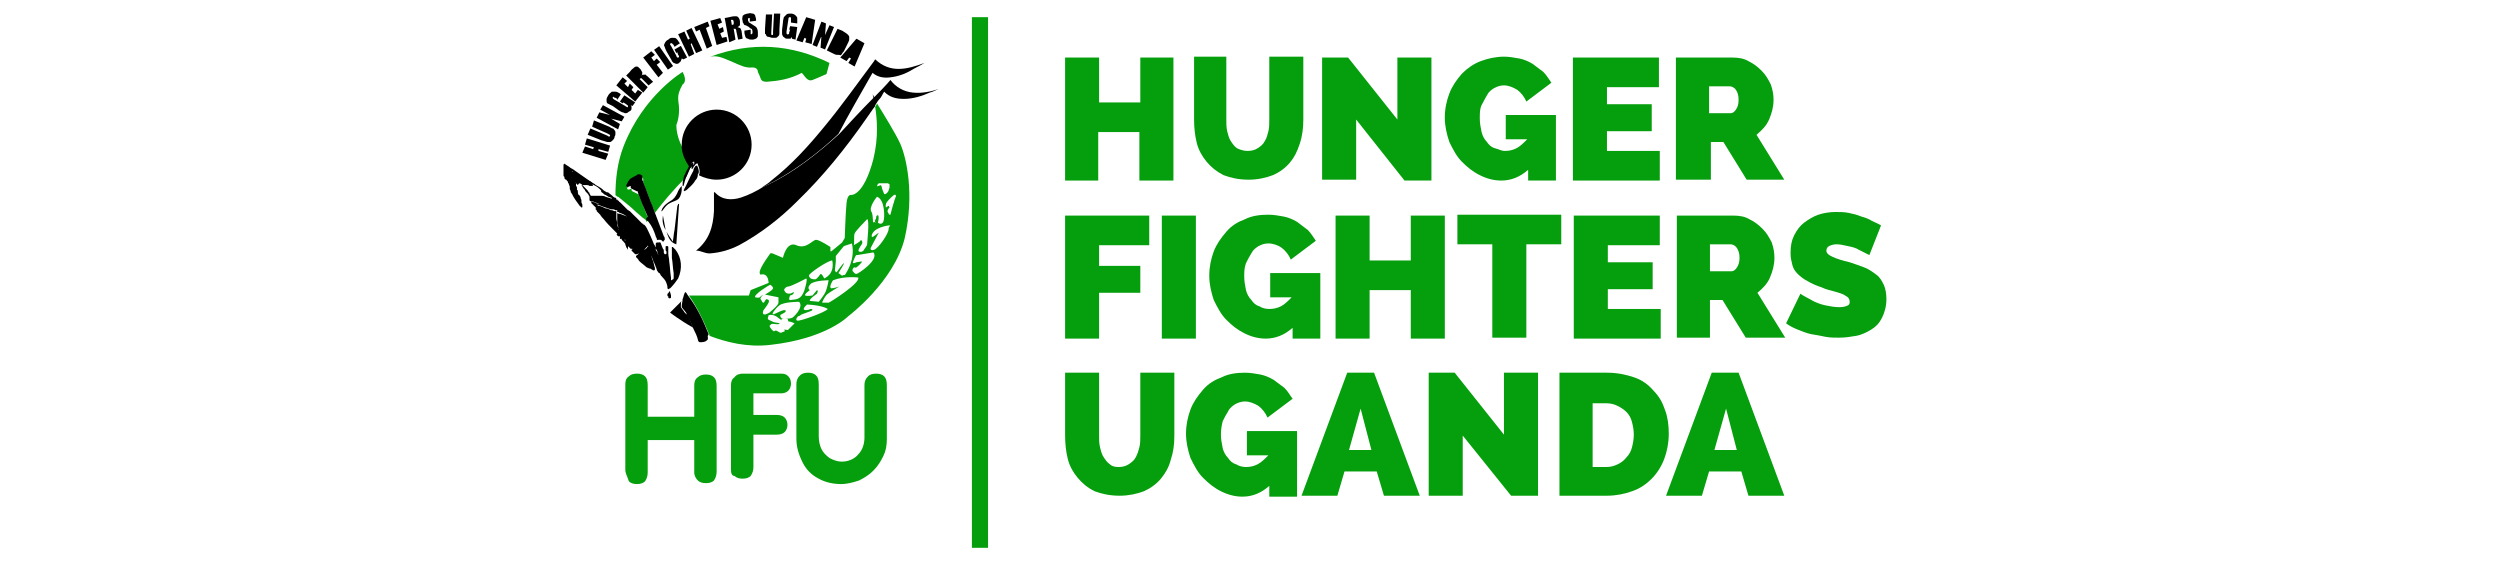<svg xmlns="http://www.w3.org/2000/svg" xmlns:xlink="http://www.w3.org/1999/xlink" width="210" zoomAndPan="magnify" viewBox="0 0 157.5 36" height="48" preserveAspectRatio="xMidYMid meet" version="1.2"><g id="62be4758bd"><path style=" stroke:none;fill-rule:nonzero;fill:#059e0c;fill-opacity:1;" d="M 55.137 6.738 C 55.25 7.473 55.363 8.605 55.023 10.02 C 54.402 12.395 53.613 12.281 53.613 12.281 C 53.613 12.281 53.387 12.223 53.332 12.789 C 53.273 13.355 53.219 14.996 53.219 14.996 L 53.051 15.277 L 52.43 15.789 C 52.43 15.789 52.316 15.902 52.316 15.789 L 52.316 15.562 C 52.316 15.562 51.641 15.109 51.414 15.109 C 51.188 15.109 50.793 15.73 50.172 15.449 C 49.551 15.168 49.324 16.242 49.324 16.242 L 48.648 15.957 L 48.535 15.957 C 48.535 15.957 47.859 16.863 47.859 17.145 C 47.859 17.43 47.973 17.203 48.195 17.316 C 48.422 17.43 48.422 17.824 48.422 17.824 L 47.293 18.277 L 47.18 18.617 L 43.402 18.617 C 43.91 19.352 44.305 20.145 44.641 20.992 C 44.641 21.051 44.699 21.051 44.699 21.105 C 44.699 21.105 44.699 21.105 44.699 21.16 C 45.77 21.559 47.066 21.898 48.535 21.727 C 52.09 21.332 53.445 19.918 53.445 19.918 C 53.445 19.918 56.32 17.77 57 14.996 C 57.621 12.223 57.113 9.961 56.719 9.059 C 56.434 8.434 55.703 7.246 55.25 6.512 C 55.25 6.566 55.195 6.625 55.137 6.738 C 55.137 6.68 55.137 6.738 55.137 6.738 M 55.25 12.395 C 55.758 12.562 55.758 13.75 55.645 13.977 C 55.531 14.203 55.305 14.035 55.305 14.035 C 55.418 13.641 55.305 13.527 55.305 13.527 C 55.305 13.527 55.305 13.582 55.25 13.582 C 55.195 13.582 55.195 13.75 55.195 13.75 C 55.195 13.809 55.082 13.863 55.137 13.977 C 55.195 14.035 55.137 14.035 55.082 13.977 C 55.023 13.977 55.023 14.035 55.023 14.035 C 54.969 14.035 55.023 13.582 54.91 13.355 C 54.688 13.074 55.25 12.395 55.25 12.395 M 53.84 14.715 C 53.895 14.543 54.629 13.809 54.629 13.809 C 54.797 13.809 54.629 15.277 54.629 15.391 C 54.629 15.504 54.402 15.73 54.402 15.789 C 54.348 15.844 54.234 15.902 54.121 15.844 C 54.008 15.789 54.18 15.562 54.289 15.391 C 54.402 15.223 54.234 15.109 54.234 15.109 C 54.234 15.223 53.781 15.449 53.781 15.449 C 53.84 15.391 53.781 14.828 53.84 14.715 M 52.656 16.469 L 52.656 16.129 L 53.164 15.504 L 53.672 15.336 C 53.895 16.355 53.332 17.145 53.273 17.258 C 53.219 17.371 53.164 17.316 53.164 17.316 L 53.051 17.371 L 52.824 17.203 C 52.824 17.203 53.219 16.582 53.164 16.582 C 53.105 16.582 52.711 17.145 52.711 17.145 L 52.656 17.145 L 52.598 17.031 Z M 52.43 16.41 C 52.43 16.41 52.656 17.203 51.922 17.543 C 51.922 17.543 51.809 17.258 51.695 17.258 C 51.695 17.258 51.469 17.598 51.355 17.598 C 51.242 17.598 51.02 17.598 50.961 17.371 C 50.906 17.258 52.148 16.41 52.43 16.41 M 51.074 17.883 C 51.355 17.656 52.203 17.656 52.203 17.656 C 52.203 17.656 52.148 17.996 52.035 18.332 C 51.922 18.617 51.582 19.012 51.582 19.012 L 51.02 18.957 C 50.961 18.844 51.469 18.504 51.469 18.504 C 51.469 18.504 51.527 18.332 51.527 18.332 C 51.527 18.332 51.469 18.277 51.469 18.277 C 51.469 18.277 51.188 18.617 51.188 18.617 C 51.133 18.617 50.848 18.672 50.734 18.617 C 50.625 18.559 51.02 18.277 51.02 18.277 C 51.02 18.277 50.793 18.164 51.074 17.883 M 49.664 18.051 C 49.832 18.051 50.793 17.543 50.793 17.543 C 50.793 17.543 50.906 17.543 50.68 18.277 C 50.453 18.957 50.059 18.844 49.832 18.898 C 49.609 18.957 49.777 18.617 49.777 18.617 C 50.059 18.559 50.004 18.391 50.004 18.391 C 49.719 18.617 49.438 18.445 49.438 18.332 C 49.324 18.277 49.496 18.051 49.664 18.051 M 48.141 19.805 C 48.082 19.805 48.027 19.746 48.082 19.578 C 48.141 19.465 48.309 19.297 48.422 19.07 C 48.48 18.898 48.422 18.898 48.309 18.844 C 48.195 18.844 48.195 19.07 48.082 19.07 C 48.027 19.07 47.973 18.898 47.914 18.844 C 47.859 18.785 48.082 18.559 48.082 18.559 C 48.082 18.559 47.914 18.672 47.859 18.73 C 47.801 18.785 47.574 18.73 47.574 18.73 C 47.465 18.559 48.48 17.938 48.535 17.938 C 48.59 17.996 48.703 18.051 48.703 18.164 C 48.703 18.277 48.195 18.559 48.195 18.559 L 49.043 18.73 C 49.043 18.73 49.043 18.898 49.043 19.07 C 49.043 19.238 48.535 19.633 48.48 19.691 C 48.48 19.691 48.195 19.859 48.141 19.805 M 49.664 20.766 C 49.609 20.824 49.551 20.766 49.438 20.766 C 49.324 20.766 49.438 20.766 49.438 20.824 C 49.438 20.938 49.324 20.879 49.27 20.938 C 49.211 20.992 49.102 20.938 49.102 20.938 C 49.102 20.938 48.93 20.824 48.875 20.824 C 48.816 20.824 48.762 20.879 48.762 20.879 C 48.762 20.879 48.648 20.824 48.535 20.652 C 48.422 20.484 48.535 20.484 48.59 20.426 C 48.648 20.371 48.816 20.426 48.988 20.426 C 49.156 20.426 49.102 20.371 49.102 20.371 C 49.156 20.371 48.875 20.312 48.816 20.312 C 48.762 20.312 48.535 20.199 48.422 20.145 C 48.309 20.031 48.422 19.973 48.422 19.859 C 48.422 19.859 48.703 19.746 49.043 20.031 C 49.383 20.312 49.211 20.086 49.211 20.086 L 49.496 20.086 C 49.777 20.086 49.551 20.258 49.719 20.258 C 49.832 20.258 50.059 20.371 50.059 20.371 C 50.059 20.371 49.719 20.711 49.664 20.766 M 49.891 20.031 C 49.891 20.031 49.719 20.086 49.438 20.086 C 49.156 20.086 49.156 19.918 49.156 19.859 C 49.156 19.805 49.551 19.691 49.496 19.578 C 49.438 19.41 48.816 19.805 48.703 19.805 C 48.59 19.805 48.816 19.465 49.102 19.238 C 49.383 19.012 50.34 19.012 50.34 19.012 C 50.68 19.352 49.945 20.031 49.891 20.031 M 50.227 20.199 C 50.059 20.145 50.285 19.918 50.285 19.918 L 50.34 19.918 L 50.512 19.805 L 51.133 19.578 L 51.188 19.465 L 51.074 19.465 C 51.074 19.465 50.848 19.578 50.68 19.523 C 50.512 19.465 50.848 19.184 50.848 19.184 C 51.863 19.238 52.148 19.465 52.148 19.465 C 52.09 19.633 50.398 20.258 50.227 20.199 M 52.203 19.07 C 52.148 19.07 51.922 19.07 51.809 19.07 C 51.75 19.07 51.977 18.672 52.09 18.559 C 52.203 18.445 52.879 18.051 52.879 18.051 C 52.879 18.051 52.543 18.164 52.371 18.164 C 52.203 18.109 52.43 17.711 52.484 17.656 C 53.219 17.371 54.066 17.484 54.066 17.484 C 54.234 17.824 52.258 19.07 52.203 19.07 M 53.953 17.258 C 53.84 17.258 53.781 17.145 53.727 17.09 C 53.672 17.031 53.727 16.918 53.781 16.863 C 53.84 16.805 53.84 16.863 53.895 16.863 C 54.008 16.863 54.289 16.523 54.289 16.523 L 54.289 16.469 L 53.953 16.523 C 53.953 16.523 53.84 16.582 53.781 16.582 C 53.727 16.582 53.727 16.523 53.727 16.523 C 53.727 16.523 53.895 16.07 53.953 16.07 C 54.008 16.07 54.008 16.07 54.008 16.07 L 55.023 15.902 C 55.418 16.355 54.066 17.258 53.953 17.258 M 55.984 14.43 C 55.984 14.715 55.363 15.617 55.082 15.73 C 54.797 15.844 54.855 15.617 54.855 15.617 L 55.363 14.656 L 54.969 14.941 L 54.91 14.883 C 54.969 14.316 55.984 14.203 55.984 14.203 C 56.211 14.203 55.984 14.203 55.984 14.43 M 56.32 12.281 C 56.492 12.223 56.434 12.395 56.434 12.395 C 56.434 12.395 56.32 12.676 56.32 12.734 C 56.266 12.848 56.098 13.527 56.098 13.527 C 56.098 13.527 55.984 13.527 55.984 13.469 C 55.984 13.414 55.984 13.469 55.926 13.355 C 55.871 13.242 56.039 13.074 56.039 13.074 L 55.984 12.961 L 55.812 13.074 C 55.812 13.074 55.758 12.902 55.871 12.734 C 56.039 12.508 56.32 12.281 56.32 12.281 M 55.305 11.602 L 55.363 11.547 L 55.926 11.547 L 56.039 11.602 L 56.039 11.828 C 56.039 11.828 55.984 11.941 55.984 12 C 55.984 12.055 55.812 12.281 55.703 12.223 L 55.59 11.941 L 55.531 11.715 L 55.477 11.66 L 55.363 11.715 L 55.305 11.715 C 55.305 11.715 55.25 11.773 55.25 11.715 C 55.25 11.715 55.305 11.602 55.305 11.602 "/><path style=" stroke:none;fill-rule:nonzero;fill:#059e0c;fill-opacity:1;" d="M 38.828 12.336 C 38.887 12.395 38.887 12.395 38.941 12.395 C 39.336 12.734 39.734 13.016 40.07 13.355 C 40.184 13.469 40.352 13.582 40.465 13.695 L 40.691 13.863 L 40.691 13.922 C 40.691 13.922 40.691 13.922 40.75 13.977 C 40.805 13.922 40.805 13.863 40.859 13.809 C 40.637 13.301 40.465 12.789 40.242 12.281 C 40.242 12.281 40.242 12.223 40.242 12.223 L 40.184 12.223 C 40.07 12.168 39.957 12.113 39.844 12.055 L 39.789 12 L 39.789 11.941 C 39.789 11.941 39.789 11.887 39.789 11.887 C 39.734 11.887 39.676 11.941 39.621 11.941 C 39.621 11.941 39.562 11.941 39.562 11.941 C 39.562 11.941 39.562 11.941 39.508 11.887 C 39.508 11.828 39.562 11.773 39.562 11.715 C 39.562 11.66 39.621 11.602 39.676 11.547 C 39.789 11.488 39.902 11.434 39.957 11.32 C 40.07 11.262 40.129 11.207 40.242 11.148 L 40.297 11.148 C 40.297 11.148 40.352 11.148 40.352 11.148 C 40.41 11.148 40.41 11.148 40.465 11.207 C 40.465 11.207 40.523 11.262 40.523 11.262 C 40.523 11.32 40.523 11.32 40.523 11.375 C 40.523 11.434 40.523 11.488 40.523 11.488 C 40.523 11.488 40.523 11.488 40.523 11.547 C 40.523 11.547 40.523 11.602 40.578 11.602 C 40.578 11.602 40.578 11.66 40.578 11.66 C 40.805 12.168 40.973 12.734 41.199 13.242 C 41.199 13.301 41.258 13.355 41.258 13.414 C 41.766 12.734 42.387 12 43.23 11.148 C 43.344 10.922 43.402 10.754 43.512 10.527 C 43.289 10.188 43.117 9.793 43.062 9.395 C 42.949 9.227 42.609 8.605 42.609 7.867 C 42.609 7.867 42.781 7.531 42.781 6.906 C 42.781 6.285 42.555 6.117 43.004 5.324 C 43.004 5.324 43.344 5.152 43.004 4.531 C 43.004 4.531 40.523 6.004 39.281 9.227 C 38.887 10.246 38.773 11.32 38.773 12.336 C 38.773 12.281 38.773 12.281 38.828 12.336 Z M 38.828 12.336 "/><path style=" stroke:none;fill-rule:nonzero;fill:#059e0c;fill-opacity:1;" d="M 46.164 3.91 C 46.559 4.078 46.957 4.305 47.406 4.25 C 47.633 4.25 47.746 4.363 47.746 4.531 C 47.801 4.645 47.859 4.758 47.914 4.926 C 47.973 5.098 48.082 5.152 48.309 5.152 C 49.043 5.098 49.777 4.984 50.512 4.59 C 50.625 4.703 50.68 4.812 50.793 4.926 C 50.906 5.039 51.02 5.098 51.188 5.039 C 51.469 4.926 51.75 4.812 51.977 4.703 C 52.035 4.703 52.09 4.645 52.09 4.59 C 52.148 4.363 52.203 4.191 52.258 3.965 C 49.832 2.777 47.352 2.609 44.754 3.57 C 45.262 3.457 45.715 3.738 46.164 3.91 "/><path style=" stroke:none;fill-rule:nonzero;fill:#000000;fill-opacity:1;" d="M 41.48 15.109 C 41.48 15.109 41.539 15.109 41.48 15.109 C 41.539 15.109 41.539 15.109 41.594 15.109 C 41.652 15.109 41.652 15.109 41.707 15.168 C 41.707 15.168 41.707 15.168 41.766 15.223 C 41.766 15.223 41.82 15.223 41.82 15.168 L 41.879 15.109 L 41.879 15.055 C 41.879 14.996 41.879 14.941 41.82 14.883 C 41.594 14.316 41.426 13.809 41.199 13.242 C 41.199 13.188 41.145 13.129 41.145 13.074 C 40.918 12.562 40.75 12 40.523 11.488 C 40.523 11.488 40.523 11.434 40.523 11.434 C 40.523 11.434 40.523 11.375 40.465 11.375 C 40.465 11.375 40.465 11.375 40.465 11.32 C 40.465 11.262 40.465 11.262 40.465 11.207 C 40.465 11.148 40.465 11.148 40.465 11.094 C 40.465 11.094 40.465 11.035 40.41 11.035 C 40.41 11.035 40.352 10.98 40.297 10.98 C 40.242 10.98 40.242 10.98 40.242 10.98 L 40.184 10.98 C 40.129 11.035 40.016 11.094 39.902 11.148 C 39.789 11.207 39.676 11.262 39.621 11.375 C 39.562 11.434 39.562 11.488 39.508 11.547 C 39.508 11.602 39.449 11.66 39.449 11.715 C 39.449 11.715 39.449 11.715 39.508 11.773 C 39.508 11.773 39.508 11.773 39.562 11.773 C 39.621 11.773 39.676 11.715 39.734 11.715 C 39.734 11.715 39.734 11.773 39.734 11.773 L 39.734 11.828 L 39.789 11.887 C 39.902 11.941 40.016 12 40.129 12.055 L 40.184 12.055 C 40.184 12.113 40.184 12.113 40.184 12.113 C 40.352 12.621 40.578 13.129 40.805 13.641 C 40.75 13.695 40.75 13.75 40.691 13.809 C 40.691 13.809 40.75 13.863 40.75 13.863 C 40.75 13.863 40.75 13.922 40.805 13.922 C 40.805 13.922 40.805 13.922 40.859 13.977 C 41.086 14.262 41.199 14.543 41.312 14.883 C 41.312 14.941 41.312 14.941 41.371 14.996 C 41.371 15.168 41.426 15.109 41.48 15.109 "/><path style=" stroke:none;fill-rule:nonzero;fill:#000000;fill-opacity:1;" d="M 43.062 19.578 C 43.004 19.523 42.949 19.41 42.895 19.352 C 42.895 19.352 42.895 19.352 42.895 19.297 C 42.895 19.297 42.895 19.297 42.895 19.238 C 42.895 19.125 42.895 19.012 42.949 18.957 L 42.215 19.691 C 42.215 19.691 42.781 20.145 43.684 20.652 C 43.57 20.371 43.457 20.145 43.344 19.859 C 43.176 19.746 43.117 19.691 43.062 19.578 "/><path style=" stroke:none;fill-rule:nonzero;fill:#000000;fill-opacity:1;" d="M 45.148 11.32 C 46.336 11.32 47.352 10.359 47.352 9.113 C 47.352 7.926 46.391 6.906 45.148 6.906 C 43.965 6.906 42.949 7.867 42.949 9.113 C 42.949 9.172 42.949 9.281 42.949 9.34 C 43.004 9.793 43.176 10.133 43.402 10.473 C 43.402 10.414 43.457 10.414 43.457 10.359 C 43.457 10.359 43.512 10.301 43.512 10.301 L 43.684 10.188 L 43.738 10.188 L 43.738 10.246 C 43.738 10.246 43.738 10.301 43.738 10.301 C 43.738 10.301 43.738 10.359 43.684 10.359 C 43.684 10.359 43.625 10.359 43.625 10.414 L 43.684 10.301 C 43.684 10.301 43.684 10.301 43.684 10.246 C 43.684 10.246 43.684 10.246 43.625 10.246 C 43.57 10.246 43.57 10.301 43.512 10.301 C 43.512 10.301 43.457 10.359 43.457 10.359 C 43.457 10.414 43.402 10.414 43.402 10.473 C 43.344 10.641 43.23 10.754 43.176 10.922 C 43.117 11.035 43.062 11.148 43.062 11.262 C 43.004 11.375 43.004 11.547 43.004 11.715 C 43.004 11.715 43.062 11.715 43.062 11.715 C 43.117 11.488 43.176 11.262 43.289 11.035 C 43.344 10.922 43.402 10.754 43.457 10.641 C 43.457 10.641 43.457 10.586 43.512 10.586 C 43.512 10.527 43.57 10.527 43.57 10.473 C 43.57 10.527 43.57 10.527 43.57 10.586 C 43.57 10.586 43.57 10.586 43.57 10.641 C 43.57 10.641 43.57 10.641 43.625 10.641 C 43.625 10.586 43.684 10.586 43.684 10.527 C 43.738 10.473 43.738 10.414 43.797 10.414 L 43.797 10.359 C 43.852 10.359 43.852 10.301 43.91 10.301 L 43.965 10.301 L 43.965 10.359 C 44.02 10.527 44.078 10.641 44.078 10.809 C 44.078 10.867 44.078 10.98 44.02 11.035 C 44.359 11.207 44.754 11.32 45.148 11.32 "/><path style=" stroke:none;fill-rule:nonzero;fill:#000000;fill-opacity:1;" d="M 38.32 9.68 L 37.703 9.508 L 37.703 9.395 L 38.32 9.566 L 38.434 9.172 L 36.969 8.719 L 36.855 9.113 L 37.418 9.281 L 37.363 9.395 L 36.855 9.227 L 36.688 9.621 L 38.152 10.074 Z M 38.32 9.68 "/><path style=" stroke:none;fill-rule:nonzero;fill:#000000;fill-opacity:1;" d="M 38.266 8.945 C 38.32 8.945 38.379 8.945 38.434 8.945 C 38.492 8.945 38.547 8.887 38.605 8.832 C 38.66 8.773 38.719 8.719 38.719 8.605 C 38.773 8.547 38.773 8.434 38.773 8.379 C 38.773 8.32 38.773 8.266 38.719 8.207 C 38.66 8.152 38.66 8.094 38.605 8.094 C 38.547 8.094 38.492 8.039 38.379 7.98 L 37.418 7.586 L 37.305 7.98 L 38.32 8.434 C 38.379 8.492 38.434 8.492 38.434 8.492 C 38.434 8.492 38.434 8.547 38.434 8.547 C 38.434 8.547 38.434 8.605 38.379 8.605 C 38.379 8.605 38.32 8.605 38.266 8.547 L 37.195 8.094 L 37.023 8.492 L 37.871 8.832 C 38.098 8.887 38.211 8.945 38.266 8.945 "/><path style=" stroke:none;fill-rule:nonzero;fill:#000000;fill-opacity:1;" d="M 39.055 7.812 L 38.492 7.473 L 39.168 7.645 L 39.336 7.359 L 37.984 6.625 L 37.812 6.906 L 38.434 7.246 L 37.758 7.078 L 37.59 7.418 L 38.941 8.152 Z M 39.055 7.812 "/><path style=" stroke:none;fill-rule:nonzero;fill:#000000;fill-opacity:1;" d="M 38.605 6.68 L 39 6.965 C 39.113 7.02 39.168 7.078 39.227 7.078 C 39.281 7.078 39.336 7.133 39.395 7.133 C 39.449 7.133 39.508 7.133 39.562 7.078 C 39.621 7.02 39.676 7.02 39.734 6.965 C 39.789 6.906 39.789 6.852 39.789 6.793 C 39.789 6.738 39.789 6.68 39.734 6.625 L 39.844 6.68 L 40.016 6.453 L 39.336 6.004 L 39.055 6.398 L 39.227 6.512 L 39.281 6.453 L 39.449 6.566 C 39.508 6.625 39.562 6.625 39.562 6.68 C 39.562 6.68 39.562 6.738 39.562 6.738 C 39.562 6.738 39.508 6.793 39.508 6.738 C 39.508 6.738 39.449 6.738 39.395 6.68 L 38.719 6.285 C 38.66 6.23 38.605 6.23 38.605 6.172 C 38.605 6.172 38.605 6.117 38.605 6.117 C 38.605 6.117 38.66 6.059 38.66 6.117 C 38.66 6.117 38.719 6.172 38.828 6.172 L 38.887 6.285 L 39.113 5.945 L 39.055 5.891 C 38.941 5.832 38.887 5.777 38.773 5.777 C 38.719 5.777 38.605 5.777 38.547 5.777 C 38.492 5.832 38.379 5.891 38.32 6.004 C 38.266 6.117 38.211 6.172 38.211 6.285 C 38.211 6.398 38.211 6.453 38.266 6.512 C 38.379 6.566 38.492 6.625 38.605 6.68 "/><path style=" stroke:none;fill-rule:nonzero;fill:#000000;fill-opacity:1;" d="M 40.465 5.832 L 40.184 5.664 L 40.016 5.891 L 39.789 5.664 L 39.902 5.492 L 39.676 5.266 L 39.562 5.492 L 39.336 5.266 L 39.508 5.098 L 39.227 4.871 L 38.828 5.379 L 40.016 6.398 Z M 40.465 5.832 "/><path style=" stroke:none;fill-rule:nonzero;fill:#000000;fill-opacity:1;" d="M 40.805 5.492 L 40.297 4.984 C 40.352 4.926 40.352 4.926 40.41 4.926 C 40.41 4.926 40.465 4.984 40.523 5.039 L 40.859 5.379 L 41.145 5.152 L 40.859 4.871 C 40.75 4.758 40.691 4.758 40.691 4.703 C 40.691 4.703 40.637 4.703 40.578 4.703 C 40.523 4.703 40.465 4.703 40.41 4.758 C 40.465 4.703 40.465 4.645 40.465 4.59 C 40.465 4.531 40.41 4.477 40.352 4.363 C 40.242 4.25 40.184 4.191 40.129 4.191 C 40.07 4.191 40.016 4.191 39.957 4.25 C 39.902 4.305 39.789 4.363 39.676 4.531 L 39.449 4.758 L 40.523 5.832 Z M 40.805 5.492 "/><path style=" stroke:none;fill-rule:nonzero;fill:#000000;fill-opacity:1;" d="M 41.766 4.59 L 41.371 4.078 L 41.594 3.91 L 41.371 3.684 L 41.199 3.852 L 41.031 3.625 L 41.258 3.457 L 41.031 3.23 L 40.523 3.625 L 41.48 4.871 Z M 41.766 4.59 "/><path style=" stroke:none;fill-rule:nonzero;fill:#000000;fill-opacity:1;" d="M 41.207 3.137 L 41.527 2.91 L 42.402 4.16 L 42.078 4.387 Z M 41.207 3.137 "/><path style=" stroke:none;fill-rule:nonzero;fill:#000000;fill-opacity:1;" d="M 41.988 3.23 L 42.215 3.625 C 42.273 3.738 42.328 3.797 42.328 3.852 C 42.387 3.91 42.387 3.91 42.441 3.965 C 42.496 3.965 42.555 4.023 42.609 4.023 C 42.668 4.023 42.723 4.023 42.781 3.965 C 42.836 3.91 42.836 3.91 42.895 3.852 C 42.895 3.797 42.949 3.738 42.949 3.684 L 43.062 3.738 L 43.289 3.625 L 42.895 2.891 L 42.496 3.117 L 42.609 3.344 L 42.668 3.289 L 42.723 3.457 C 42.781 3.512 42.781 3.57 42.781 3.57 C 42.781 3.57 42.781 3.625 42.723 3.625 C 42.723 3.625 42.668 3.625 42.668 3.625 C 42.668 3.625 42.609 3.57 42.609 3.512 L 42.273 2.891 C 42.215 2.836 42.215 2.777 42.215 2.777 C 42.215 2.777 42.215 2.723 42.273 2.723 C 42.273 2.723 42.328 2.723 42.328 2.723 C 42.328 2.723 42.387 2.777 42.441 2.836 L 42.496 2.949 L 42.836 2.723 L 42.781 2.664 C 42.723 2.551 42.668 2.496 42.609 2.438 C 42.555 2.383 42.496 2.383 42.387 2.383 C 42.273 2.383 42.215 2.383 42.102 2.496 C 41.988 2.551 41.934 2.609 41.879 2.723 C 41.82 2.836 41.82 2.891 41.879 2.949 C 41.879 3.004 41.934 3.117 41.988 3.23 "/><path style=" stroke:none;fill-rule:nonzero;fill:#000000;fill-opacity:1;" d="M 43.738 3.398 L 43.512 2.777 L 43.57 2.723 L 43.852 3.344 L 44.246 3.176 L 43.57 1.762 L 43.23 1.93 L 43.457 2.438 L 43.344 2.496 L 43.117 1.984 L 42.723 2.156 L 43.402 3.57 Z M 43.738 3.398 "/><path style=" stroke:none;fill-rule:nonzero;fill:#000000;fill-opacity:1;" d="M 44.078 1.871 L 44.527 3.062 L 44.867 2.891 L 44.473 1.762 L 44.699 1.648 L 44.586 1.363 L 43.738 1.703 L 43.852 1.984 Z M 44.078 1.871 "/><path style=" stroke:none;fill-rule:nonzero;fill:#000000;fill-opacity:1;" d="M 45.828 2.609 L 45.77 2.324 L 45.488 2.383 L 45.375 2.098 L 45.602 1.984 L 45.543 1.703 L 45.32 1.816 L 45.207 1.535 L 45.488 1.422 L 45.375 1.137 L 44.754 1.309 L 45.148 2.836 Z M 45.828 2.609 "/><path style=" stroke:none;fill-rule:nonzero;fill:#000000;fill-opacity:1;" d="M 46.336 2.496 L 46.223 1.816 C 46.277 1.816 46.336 1.816 46.336 1.816 C 46.336 1.816 46.391 1.871 46.391 1.984 L 46.504 2.496 L 46.785 2.438 L 46.73 2.043 C 46.73 1.93 46.672 1.871 46.672 1.816 C 46.672 1.816 46.617 1.762 46.617 1.762 C 46.559 1.762 46.504 1.703 46.449 1.703 C 46.504 1.703 46.559 1.648 46.617 1.59 C 46.617 1.535 46.617 1.477 46.617 1.363 C 46.617 1.25 46.559 1.137 46.504 1.082 C 46.449 1.023 46.391 1.023 46.336 1.023 C 46.277 1.023 46.164 1.023 45.941 1.082 L 45.656 1.137 L 45.941 2.664 Z M 46.164 1.25 C 46.164 1.25 46.223 1.309 46.223 1.363 L 46.223 1.422 C 46.223 1.477 46.223 1.535 46.223 1.535 C 46.223 1.535 46.164 1.535 46.109 1.59 L 46.051 1.25 C 46.109 1.25 46.164 1.25 46.164 1.25 "/><path style=" stroke:none;fill-rule:nonzero;fill:#000000;fill-opacity:1;" d="M 46.844 1.477 C 46.844 1.535 46.898 1.59 46.957 1.59 C 47.012 1.59 47.066 1.648 47.18 1.703 C 47.238 1.762 47.293 1.816 47.352 1.816 C 47.352 1.816 47.406 1.871 47.406 1.984 C 47.406 2.043 47.406 2.043 47.406 2.098 C 47.406 2.098 47.352 2.156 47.352 2.156 C 47.352 2.156 47.293 2.156 47.293 2.156 C 47.293 2.156 47.293 2.098 47.293 2.043 L 47.293 1.871 L 46.898 1.93 L 46.898 2.043 C 46.898 2.156 46.957 2.27 46.957 2.324 C 47.012 2.383 47.012 2.438 47.125 2.438 C 47.18 2.496 47.293 2.496 47.406 2.496 C 47.52 2.496 47.574 2.438 47.633 2.438 C 47.688 2.383 47.746 2.324 47.746 2.27 C 47.746 2.211 47.746 2.156 47.746 2.043 C 47.746 1.871 47.688 1.762 47.633 1.703 C 47.574 1.648 47.465 1.59 47.293 1.477 C 47.238 1.422 47.18 1.422 47.18 1.422 C 47.18 1.422 47.18 1.363 47.125 1.309 C 47.125 1.25 47.125 1.25 47.125 1.195 C 47.125 1.195 47.125 1.137 47.18 1.137 C 47.18 1.137 47.238 1.137 47.238 1.137 C 47.238 1.137 47.238 1.195 47.238 1.25 L 47.238 1.363 L 47.633 1.309 L 47.633 1.25 C 47.633 1.137 47.574 1.023 47.574 0.969 C 47.52 0.91 47.52 0.855 47.406 0.855 C 47.352 0.855 47.238 0.797 47.125 0.855 C 47.012 0.855 46.957 0.91 46.898 0.91 C 46.844 0.969 46.785 0.969 46.785 1.023 C 46.785 1.082 46.73 1.195 46.785 1.309 C 46.785 1.363 46.785 1.422 46.844 1.477 "/><path style=" stroke:none;fill-rule:nonzero;fill:#000000;fill-opacity:1;" d="M 48.254 2.211 C 48.309 2.27 48.309 2.324 48.422 2.324 C 48.48 2.324 48.59 2.383 48.648 2.383 C 48.703 2.383 48.816 2.383 48.875 2.383 C 48.93 2.383 48.988 2.324 49.043 2.27 C 49.102 2.211 49.102 2.156 49.102 2.098 C 49.102 2.043 49.102 1.984 49.102 1.871 L 49.156 0.855 L 48.762 0.855 L 48.703 1.984 C 48.703 2.043 48.703 2.098 48.703 2.156 C 48.703 2.156 48.703 2.211 48.648 2.211 C 48.648 2.211 48.59 2.211 48.59 2.156 C 48.59 2.156 48.59 2.098 48.59 2.043 L 48.648 0.91 L 48.254 0.91 L 48.195 1.816 C 48.195 1.984 48.195 2.098 48.195 2.156 C 48.254 2.098 48.254 2.156 48.254 2.211 "/><path style=" stroke:none;fill-rule:nonzero;fill:#000000;fill-opacity:1;" d="M 49.438 2.383 C 49.496 2.438 49.551 2.438 49.609 2.438 C 49.664 2.438 49.719 2.438 49.777 2.438 C 49.832 2.438 49.832 2.383 49.891 2.324 L 49.891 2.438 L 50.117 2.496 L 50.227 1.703 L 49.777 1.648 L 49.719 1.871 L 49.777 1.871 L 49.719 2.043 C 49.719 2.098 49.719 2.156 49.664 2.156 C 49.664 2.156 49.609 2.211 49.609 2.156 C 49.609 2.156 49.551 2.156 49.551 2.098 C 49.551 2.098 49.551 2.043 49.551 1.984 L 49.664 1.25 C 49.664 1.195 49.664 1.137 49.719 1.082 C 49.719 1.082 49.777 1.082 49.777 1.082 C 49.777 1.082 49.832 1.082 49.832 1.137 C 49.832 1.137 49.832 1.195 49.832 1.309 L 49.832 1.422 L 50.227 1.477 L 50.227 1.422 C 50.227 1.309 50.227 1.195 50.227 1.137 C 50.227 1.082 50.172 1.023 50.117 0.969 C 50.059 0.91 49.945 0.855 49.832 0.855 C 49.719 0.855 49.609 0.855 49.551 0.91 C 49.496 0.969 49.438 1.023 49.383 1.082 C 49.383 1.137 49.324 1.25 49.324 1.422 L 49.27 1.871 C 49.27 1.984 49.27 2.043 49.27 2.098 C 49.27 2.156 49.27 2.211 49.324 2.27 C 49.324 2.324 49.383 2.324 49.438 2.383 "/><path style=" stroke:none;fill-rule:nonzero;fill:#000000;fill-opacity:1;" d="M 50.566 2.664 L 50.68 2.383 L 50.793 2.438 L 50.734 2.664 L 51.133 2.777 L 51.355 1.25 L 50.793 1.082 L 50.172 2.551 Z M 50.566 2.664 "/><path style=" stroke:none;fill-rule:nonzero;fill:#000000;fill-opacity:1;" d="M 51.469 2.949 L 51.75 2.27 L 51.695 3.004 L 51.977 3.117 L 52.543 1.703 L 52.258 1.59 L 51.977 2.211 L 52.035 1.477 L 51.75 1.363 L 51.188 2.836 Z M 51.469 2.949 "/><path style=" stroke:none;fill-rule:nonzero;fill:#000000;fill-opacity:1;" d="M 52.543 3.398 C 52.656 3.457 52.711 3.457 52.766 3.457 C 52.824 3.457 52.879 3.457 52.879 3.457 C 52.938 3.512 52.992 3.457 52.992 3.457 C 53.051 3.398 53.051 3.344 53.164 3.23 L 53.387 2.777 C 53.445 2.664 53.5 2.551 53.5 2.496 C 53.5 2.438 53.5 2.383 53.5 2.324 C 53.5 2.27 53.445 2.211 53.387 2.156 C 53.332 2.098 53.219 2.043 53.051 1.93 L 52.766 1.816 L 52.09 3.176 Z M 52.543 3.398 "/><path style=" stroke:none;fill-rule:nonzero;fill:#000000;fill-opacity:1;" d="M 53.332 3.852 L 53.5 3.625 L 53.613 3.684 L 53.445 3.965 L 53.84 4.191 L 54.461 2.723 L 53.953 2.438 L 52.938 3.625 Z M 53.332 3.852 "/><path style=" stroke:none;fill-rule:nonzero;fill:#000000;fill-opacity:1;" d="M 44.641 21.051 C 44.305 20.199 43.91 19.352 43.344 18.617 C 43.289 18.559 43.289 18.504 43.23 18.445 C 43.23 18.445 43.176 18.391 43.176 18.391 C 43.176 18.445 43.117 18.445 43.117 18.504 C 43.062 18.617 43.062 18.73 43.004 18.844 C 43.004 19.012 42.949 19.125 42.949 19.297 C 42.949 19.297 42.949 19.352 42.949 19.352 C 43.062 19.523 43.23 19.633 43.289 19.859 C 43.457 20.145 43.57 20.426 43.684 20.711 C 43.797 20.938 43.91 21.16 43.965 21.387 C 43.965 21.445 44.02 21.559 44.078 21.559 C 44.246 21.559 44.418 21.559 44.527 21.445 C 44.641 21.387 44.586 21.273 44.586 21.16 C 44.641 21.105 44.641 21.051 44.641 21.051 "/><path style=" stroke:none;fill-rule:nonzero;fill:#000000;fill-opacity:1;" d="M 42.781 12.848 C 42.781 12.848 42.723 12.848 42.723 12.848 C 42.723 12.902 42.668 12.961 42.668 13.016 C 42.609 13.527 42.555 13.977 42.496 14.488 C 42.441 14.715 42.441 14.941 42.387 15.223 C 42.273 15.055 42.215 14.941 42.16 14.883 C 42.102 14.77 42.047 14.715 41.988 14.602 C 42.102 14.941 42.215 15.277 42.609 15.391 C 42.668 14.488 42.723 13.641 42.781 12.848 "/><path style=" stroke:none;fill-rule:nonzero;fill:#000000;fill-opacity:1;" d="M 42.949 11.941 C 42.949 11.887 42.949 11.828 42.949 11.715 C 42.836 11.828 42.723 12 42.668 12.168 C 42.555 12.395 42.441 12.562 42.215 12.676 C 42.047 12.789 41.879 12.902 41.766 13.074 C 41.707 13.129 41.707 13.242 41.652 13.301 C 41.652 13.301 41.707 13.301 41.707 13.301 C 42.047 12.848 42.047 12.848 42.609 12.621 C 42.723 12.562 42.781 12.508 42.836 12.395 C 42.895 12.281 42.949 12.113 42.949 11.941 "/><path style=" stroke:none;fill-rule:nonzero;fill:#000000;fill-opacity:1;" d="M 43.91 10.414 C 43.852 10.473 43.797 10.473 43.797 10.473 C 43.738 10.586 43.684 10.641 43.684 10.754 C 43.457 11.148 43.289 11.602 43.062 12 C 43.062 12 43.117 12 43.117 12.055 C 43.176 12 43.23 12 43.289 11.941 C 43.457 11.773 43.684 11.602 43.797 11.375 C 43.91 11.262 43.965 11.148 43.965 10.98 C 44.078 10.867 44.02 10.641 43.91 10.414 C 43.91 10.473 43.91 10.414 43.91 10.414 "/><path style=" stroke:none;fill-rule:nonzero;fill:#000000;fill-opacity:1;" d="M 42.047 18.051 C 42.047 18.109 42.047 18.109 42.047 18.109 C 42.047 18.109 42.047 18.164 42.047 18.164 C 42.047 18.164 42.102 18.219 42.102 18.219 C 42.16 18.219 42.16 18.164 42.215 18.164 C 42.215 18.164 42.215 18.164 42.273 18.109 C 42.441 17.938 42.609 17.711 42.723 17.543 C 43.004 16.918 42.949 16.242 42.555 15.73 C 42.496 15.676 42.496 15.676 42.441 15.617 C 42.441 15.617 42.441 15.617 42.387 15.562 C 42.387 15.562 42.328 15.562 42.328 15.562 C 42.328 15.617 42.328 15.617 42.328 15.676 C 42.328 15.676 42.328 15.73 42.328 15.73 C 42.328 15.789 42.328 15.844 42.328 15.957 C 42.328 16.07 42.328 16.129 42.328 16.242 C 42.387 16.582 42.387 16.918 42.441 17.203 C 42.441 17.203 42.441 17.258 42.441 17.258 C 42.441 17.316 42.441 17.316 42.441 17.371 C 42.441 17.43 42.441 17.43 42.441 17.484 C 42.441 17.543 42.441 17.598 42.387 17.598 C 42.387 17.598 42.328 17.656 42.273 17.656 C 42.273 17.656 42.273 17.656 42.273 17.598 C 42.273 17.543 42.273 17.543 42.273 17.484 C 42.215 17.145 42.215 16.805 42.16 16.469 C 42.16 16.297 42.102 16.129 42.102 15.957 C 42.102 15.957 42.102 15.902 42.102 15.902 L 42.102 15.844 C 42.102 15.844 42.102 15.789 42.102 15.789 C 42.102 15.73 42.102 15.73 42.102 15.676 C 42.102 15.676 42.102 15.617 42.102 15.617 C 42.102 15.617 42.102 15.562 42.102 15.562 C 42.102 15.562 42.102 15.504 42.047 15.504 C 42.047 15.504 41.988 15.504 41.988 15.504 C 41.934 15.504 41.934 15.504 41.934 15.562 C 41.934 15.562 41.934 15.617 41.934 15.617 C 41.934 15.617 41.934 15.617 41.934 15.676 C 41.934 15.676 41.934 15.676 41.934 15.73 C 41.934 15.789 41.934 15.789 41.988 15.844 C 41.988 15.844 41.988 15.902 41.988 15.902 C 41.988 15.902 41.988 15.957 41.988 15.957 C 41.988 15.957 41.988 16.016 41.934 16.016 C 41.934 16.016 41.879 16.016 41.879 16.016 C 41.879 16.016 41.82 15.957 41.82 15.902 C 41.82 15.902 41.82 15.902 41.82 15.844 C 41.82 15.844 41.82 15.789 41.82 15.789 C 41.82 15.73 41.82 15.73 41.766 15.676 C 41.707 15.562 41.707 15.504 41.652 15.391 C 41.652 15.336 41.594 15.277 41.594 15.277 C 41.594 15.277 41.594 15.223 41.539 15.277 C 41.48 15.277 41.426 15.277 41.371 15.277 C 41.371 15.277 41.312 15.336 41.312 15.336 C 41.312 15.391 41.312 15.391 41.312 15.449 C 41.312 15.449 41.312 15.449 41.312 15.504 C 41.312 15.504 41.312 15.562 41.312 15.562 C 41.312 15.562 41.312 15.562 41.312 15.617 C 41.312 15.676 41.312 15.73 41.371 15.73 C 41.426 15.844 41.426 15.957 41.48 16.07 C 41.426 16.016 41.426 15.902 41.371 15.844 C 41.371 15.789 41.312 15.789 41.312 15.73 C 41.312 15.73 41.312 15.73 41.312 15.676 C 41.312 15.676 41.312 15.676 41.312 15.617 C 41.312 15.562 41.312 15.562 41.258 15.504 C 41.258 15.449 41.258 15.449 41.199 15.391 C 41.145 15.277 41.145 15.223 41.086 15.109 C 40.973 14.828 40.859 14.602 40.75 14.375 C 40.691 14.262 40.637 14.203 40.578 14.148 C 40.578 14.148 40.523 14.148 40.523 14.148 C 40.523 14.148 40.523 14.09 40.523 14.09 C 40.523 14.09 40.523 14.09 40.465 14.09 C 40.465 14.09 40.465 14.09 40.41 14.035 C 40.41 14.035 40.352 13.977 40.352 13.977 C 40.352 13.977 40.297 13.922 40.297 13.922 C 40.242 13.863 40.184 13.809 40.129 13.75 C 40.07 13.695 40.016 13.641 39.957 13.582 C 39.844 13.469 39.789 13.414 39.676 13.301 C 39.621 13.301 39.621 13.242 39.562 13.242 C 39.508 13.188 39.449 13.129 39.395 13.074 C 39.336 13.016 39.336 13.016 39.281 12.961 C 39.227 12.902 39.168 12.848 39.113 12.789 C 39.113 12.789 39.055 12.734 39.055 12.734 C 39.055 12.734 39 12.734 39 12.676 C 38.941 12.621 38.887 12.621 38.887 12.562 C 38.887 12.562 38.828 12.562 38.828 12.621 C 38.828 12.621 38.828 12.562 38.828 12.562 C 38.828 12.562 38.828 12.562 38.828 12.508 C 38.773 12.449 38.773 12.449 38.719 12.449 C 38.605 12.395 38.547 12.281 38.434 12.223 C 38.379 12.168 38.32 12.113 38.266 12.113 C 38.266 12.113 38.266 12.113 38.211 12.113 C 38.152 12.055 38.098 12.055 38.039 12 C 37.926 11.887 37.758 11.773 37.645 11.715 C 37.59 11.715 37.59 11.66 37.531 11.66 C 37.531 11.66 37.477 11.602 37.477 11.602 C 37.363 11.547 37.305 11.488 37.195 11.434 C 36.797 11.148 36.461 10.922 36.066 10.641 C 36.008 10.641 36.008 10.586 35.953 10.586 C 35.84 10.473 35.672 10.414 35.559 10.301 C 35.559 10.359 35.5 10.359 35.5 10.359 C 35.5 10.414 35.5 10.414 35.5 10.473 C 35.5 10.473 35.5 10.527 35.5 10.527 C 35.5 10.586 35.5 10.586 35.5 10.641 C 35.5 10.699 35.5 10.754 35.5 10.867 C 35.5 10.922 35.5 10.98 35.5 11.035 C 35.5 11.094 35.5 11.094 35.559 11.148 C 35.559 11.148 35.559 11.207 35.559 11.207 C 35.559 11.262 35.613 11.32 35.672 11.32 C 35.727 11.375 35.727 11.434 35.781 11.434 C 35.781 11.434 35.781 11.434 35.781 11.488 C 35.781 11.547 35.84 11.547 35.84 11.602 C 35.84 11.66 35.895 11.715 35.895 11.773 C 35.895 11.773 35.895 11.773 35.895 11.828 C 35.895 11.828 35.895 11.828 35.895 11.887 C 35.895 11.941 35.953 12 35.953 12.055 C 35.953 12.113 35.953 12.113 36.008 12.168 C 36.008 12.223 36.066 12.223 36.066 12.281 C 36.18 12.508 36.348 12.734 36.516 12.961 C 36.516 12.961 36.574 13.016 36.574 13.016 C 36.574 13.016 36.574 13.016 36.629 13.074 C 36.688 13.074 36.688 13.074 36.688 13.016 C 36.688 13.016 36.688 13.016 36.688 12.961 C 36.688 12.961 36.688 12.902 36.688 12.902 C 36.688 12.848 36.629 12.789 36.629 12.734 C 36.629 12.734 36.629 12.676 36.629 12.676 C 36.629 12.676 36.629 12.621 36.629 12.621 C 36.629 12.562 36.574 12.508 36.574 12.449 C 36.574 12.395 36.574 12.395 36.516 12.336 C 36.516 12.336 36.516 12.281 36.461 12.281 C 36.402 12.223 36.402 12.113 36.402 12.055 C 36.402 12 36.402 12 36.348 11.941 C 36.348 11.941 36.348 11.887 36.348 11.887 C 36.348 11.887 36.348 11.828 36.348 11.828 C 36.348 11.773 36.348 11.773 36.289 11.715 C 36.289 11.715 36.289 11.715 36.289 11.66 C 36.289 11.66 36.289 11.602 36.289 11.602 C 36.289 11.602 36.289 11.602 36.289 11.547 C 36.289 11.488 36.234 11.488 36.234 11.434 C 36.234 11.434 36.234 11.434 36.234 11.375 C 36.234 11.375 36.18 11.32 36.18 11.32 C 36.18 11.32 36.121 11.262 36.121 11.262 C 36.121 11.262 36.121 11.262 36.066 11.207 C 36.066 11.207 36.066 11.207 36.008 11.148 C 36.008 11.148 36.008 11.148 36.008 11.094 C 36.008 11.094 36.008 11.094 36.008 11.035 C 36.008 11.035 36.008 11.035 36.008 10.98 C 36.008 10.98 36.008 10.922 36.008 10.922 C 36.008 10.867 36.008 10.867 36.008 10.809 C 36.008 10.809 36.066 10.754 36.066 10.809 C 36.066 10.809 36.121 10.809 36.121 10.867 C 36.234 10.922 36.348 11.035 36.461 11.094 C 36.461 11.094 36.516 11.094 36.516 11.148 C 36.574 11.207 36.629 11.207 36.742 11.262 C 36.969 11.375 37.195 11.547 37.418 11.66 C 37.531 11.715 37.645 11.773 37.758 11.887 C 37.758 11.887 37.812 11.941 37.812 11.941 C 37.812 11.941 37.812 11.941 37.871 12 C 37.871 12 37.871 12 37.871 12.055 C 37.871 12.113 37.926 12.113 37.984 12.168 C 38.039 12.223 38.098 12.281 38.152 12.281 C 38.211 12.336 38.266 12.336 38.32 12.395 C 38.379 12.395 38.434 12.449 38.492 12.449 C 38.492 12.449 38.547 12.449 38.547 12.508 C 38.547 12.508 38.492 12.508 38.492 12.508 C 38.379 12.449 38.266 12.449 38.152 12.395 C 38.039 12.336 37.984 12.336 37.871 12.336 C 37.871 12.336 37.812 12.336 37.812 12.336 C 37.812 12.336 37.812 12.336 37.758 12.336 C 37.703 12.336 37.703 12.336 37.645 12.336 C 37.645 12.336 37.645 12.336 37.59 12.336 C 37.59 12.336 37.531 12.336 37.531 12.336 C 37.477 12.336 37.477 12.336 37.418 12.336 C 37.363 12.336 37.363 12.336 37.305 12.336 C 37.305 12.336 37.25 12.336 37.25 12.336 C 37.25 12.336 37.195 12.336 37.195 12.281 C 37.195 12.281 37.137 12.223 37.137 12.168 C 37.137 12.168 37.137 12.113 37.082 12.113 C 37.082 12.055 37.023 12.055 37.023 12 C 36.969 11.941 36.969 11.941 36.91 11.887 C 36.855 11.828 36.855 11.828 36.797 11.773 C 36.797 11.773 36.797 11.773 36.742 11.715 C 36.742 11.715 36.742 11.715 36.688 11.66 C 36.688 11.66 36.688 11.66 36.629 11.66 C 36.688 11.715 36.688 11.773 36.742 11.828 C 36.742 11.828 36.742 11.887 36.797 11.887 C 36.797 11.941 36.855 11.941 36.855 12 C 36.91 12.113 37.023 12.168 37.082 12.281 C 37.082 12.336 37.137 12.336 37.137 12.395 C 37.137 12.395 37.137 12.449 37.137 12.449 C 37.137 12.449 37.137 12.449 37.137 12.508 C 37.137 12.562 37.137 12.621 37.137 12.621 C 37.137 12.621 37.195 12.676 37.195 12.676 C 37.195 12.676 37.195 12.676 37.25 12.676 C 37.25 12.676 37.305 12.676 37.305 12.676 C 37.477 12.734 37.59 12.789 37.758 12.848 C 37.758 12.848 37.758 12.848 37.812 12.848 C 37.812 12.848 37.812 12.848 37.758 12.848 C 37.645 12.848 37.531 12.789 37.418 12.734 C 37.363 12.734 37.305 12.734 37.305 12.676 C 37.25 12.676 37.25 12.734 37.25 12.734 C 37.25 12.734 37.25 12.734 37.25 12.789 C 37.25 12.789 37.305 12.848 37.305 12.848 C 37.305 12.848 37.363 12.902 37.363 12.902 C 37.363 12.902 37.418 12.961 37.418 12.961 C 37.477 13.016 37.477 13.016 37.531 13.074 C 37.531 13.074 37.531 13.129 37.59 13.129 C 37.59 13.129 37.59 13.129 37.531 13.129 C 37.531 13.129 37.477 13.188 37.531 13.188 C 37.531 13.188 37.59 13.242 37.59 13.242 C 37.59 13.242 37.59 13.242 37.59 13.301 C 37.59 13.301 37.645 13.355 37.645 13.355 C 37.645 13.355 37.703 13.414 37.703 13.414 C 37.758 13.469 37.758 13.469 37.812 13.527 C 37.871 13.641 37.984 13.75 38.039 13.809 C 38.211 14.035 38.434 14.262 38.605 14.43 C 38.719 14.543 38.828 14.656 38.941 14.77 C 38.941 14.77 39 14.828 39 14.828 C 39.055 14.883 39.055 14.883 39.113 14.941 C 39.113 14.941 39.168 14.996 39.168 14.996 C 39.168 14.996 39.227 15.055 39.227 15.055 C 39.227 15.055 39.227 15.055 39.281 15.055 C 39.281 15.055 39.336 15.109 39.336 15.109 C 39.336 15.109 39.336 15.109 39.395 15.109 C 39.395 15.109 39.395 15.109 39.395 15.055 C 39.395 15.055 39.395 15.055 39.395 15.109 C 39.395 15.109 39.395 15.168 39.395 15.168 C 39.395 15.168 39.395 15.223 39.395 15.223 C 39.395 15.223 39.395 15.223 39.395 15.277 C 39.395 15.277 39.395 15.336 39.395 15.336 C 39.395 15.336 39.395 15.391 39.395 15.391 C 39.395 15.449 39.449 15.504 39.449 15.562 C 39.449 15.562 39.449 15.617 39.508 15.617 C 39.508 15.676 39.508 15.676 39.562 15.73 C 39.562 15.73 39.562 15.789 39.562 15.789 C 39.562 15.789 39.562 15.844 39.562 15.844 C 39.562 15.844 39.562 15.789 39.562 15.789 C 39.562 15.789 39.562 15.73 39.562 15.73 C 39.562 15.73 39.562 15.676 39.562 15.676 C 39.562 15.676 39.562 15.676 39.562 15.617 C 39.562 15.617 39.562 15.617 39.562 15.562 C 39.562 15.504 39.562 15.504 39.621 15.449 C 39.621 15.449 39.621 15.449 39.676 15.504 C 39.676 15.504 39.734 15.562 39.734 15.562 C 39.734 15.562 39.734 15.562 39.789 15.562 C 39.789 15.562 39.844 15.617 39.844 15.617 C 39.844 15.617 39.902 15.676 39.902 15.676 C 39.902 15.676 39.957 15.73 39.957 15.73 C 39.957 15.73 40.016 15.789 40.016 15.789 C 40.016 15.789 40.016 15.73 40.016 15.73 C 40.016 15.73 40.016 15.73 40.016 15.676 C 40.016 15.676 40.016 15.676 39.957 15.676 C 39.902 15.676 39.902 15.617 39.844 15.617 C 39.844 15.617 39.789 15.562 39.789 15.562 C 39.789 15.562 39.789 15.562 39.734 15.504 C 39.734 15.504 39.676 15.449 39.676 15.449 C 39.676 15.449 39.621 15.449 39.621 15.391 C 39.621 15.391 39.621 15.391 39.562 15.336 C 39.562 15.336 39.508 15.277 39.508 15.277 C 39.449 15.223 39.449 15.223 39.395 15.168 C 39.395 15.168 39.395 15.168 39.336 15.109 C 39.281 15.055 39.281 15.055 39.227 14.996 C 39.227 14.996 39.227 14.996 39.168 14.941 C 39.168 14.941 39.168 14.941 39.168 14.883 C 39.168 14.828 39.113 14.828 39.113 14.77 C 39.113 14.77 39.113 14.77 39.113 14.715 C 39.113 14.715 39.113 14.715 39.055 14.715 C 39.055 14.715 39.055 14.715 39.055 14.77 C 39.055 14.77 39.055 14.715 39.055 14.715 C 39.055 14.715 39.055 14.715 39.055 14.656 C 39.055 14.656 39.055 14.656 39.055 14.602 C 39.055 14.602 39.055 14.602 39.055 14.543 C 39.055 14.543 39.055 14.543 39 14.488 C 39 14.488 39 14.488 38.941 14.43 C 38.941 14.43 38.887 14.375 38.887 14.375 C 38.887 14.828 38.887 14.77 38.828 14.77 L 38.773 14.715 C 38.719 14.656 38.719 14.656 38.66 14.602 C 38.66 14.602 38.605 14.543 38.605 14.543 C 38.605 14.543 38.547 14.488 38.547 14.488 C 38.379 14.316 38.211 14.148 37.984 13.922 C 37.926 13.863 37.871 13.809 37.812 13.75 C 37.871 13.809 37.926 13.863 37.984 13.922 C 38.152 14.09 38.32 14.262 38.547 14.488 C 38.547 14.488 38.605 14.543 38.605 14.543 C 38.605 14.543 38.66 14.602 38.66 14.602 C 38.719 14.656 38.719 14.656 38.773 14.715 L 38.828 14.77 C 38.887 14.828 38.887 14.828 38.941 14.883 C 38.941 14.883 39 14.883 39 14.883 C 39 14.883 39 14.883 39.055 14.883 C 39.055 14.883 39.055 14.941 39.055 14.941 C 39.055 14.996 39.055 14.996 39.055 15.055 C 39.055 15.055 39.055 15.055 39.113 15.055 L 39.113 14.996 C 39.113 14.996 39.113 15.055 39.168 15.055 C 39.168 15.055 39.168 15.055 39.168 15.109 C 39.168 15.109 39.227 15.168 39.227 15.168 C 39.227 15.168 39.281 15.223 39.281 15.223 C 39.336 15.277 39.395 15.391 39.508 15.449 C 39.508 15.449 39.562 15.504 39.562 15.504 C 39.562 15.504 39.621 15.562 39.621 15.562 C 39.621 15.562 39.621 15.562 39.676 15.617 C 39.676 15.617 39.676 15.617 39.734 15.676 C 39.734 15.676 39.789 15.676 39.789 15.676 C 39.789 15.676 39.844 15.676 39.844 15.676 C 39.844 15.676 39.902 15.617 39.902 15.617 C 39.902 15.617 39.844 15.676 39.844 15.676 C 39.844 15.676 39.844 15.73 39.789 15.73 C 39.789 15.73 39.789 15.73 39.789 15.789 C 39.789 15.789 39.844 15.844 39.844 15.844 C 39.902 15.902 39.902 15.902 39.957 15.957 C 39.957 15.957 40.016 16.016 40.016 16.016 C 40.07 16.016 40.07 16.016 40.129 16.016 C 40.184 16.016 40.184 15.957 40.242 15.957 C 40.184 16.016 40.184 16.07 40.129 16.07 C 40.129 16.07 40.129 16.07 40.07 16.129 C 40.07 16.129 40.07 16.129 40.07 16.184 C 40.07 16.184 40.07 16.242 40.129 16.242 C 40.129 16.242 40.129 16.297 40.184 16.297 C 40.184 16.355 40.242 16.355 40.242 16.41 C 40.242 16.41 40.242 16.41 40.297 16.469 C 40.41 16.582 40.578 16.691 40.691 16.805 C 40.75 16.863 40.805 16.863 40.918 16.918 C 40.918 16.918 40.918 16.918 40.973 16.918 C 41.031 16.977 41.086 16.977 41.145 17.031 C 41.145 17.031 41.145 17.031 41.199 17.031 C 41.199 17.031 41.258 17.031 41.258 16.977 C 41.258 16.918 41.258 16.918 41.258 16.863 C 41.199 16.75 41.199 16.582 41.145 16.469 C 41.145 16.41 41.086 16.355 41.086 16.297 C 41.086 16.242 41.031 16.184 41.031 16.07 C 41.031 16.016 40.973 15.957 40.973 15.844 C 40.973 15.73 40.918 15.676 40.918 15.562 C 40.918 15.562 40.863 15.504 40.863 15.504 C 40.863 15.504 40.863 15.504 40.805 15.562 C 40.805 15.562 40.75 15.562 40.75 15.617 C 40.691 15.676 40.637 15.73 40.578 15.73 C 40.523 15.789 40.465 15.789 40.465 15.844 C 40.523 15.789 40.523 15.789 40.578 15.73 C 40.637 15.676 40.637 15.676 40.691 15.617 C 40.691 15.617 40.691 15.562 40.75 15.562 C 40.75 15.562 40.75 15.562 40.805 15.504 C 40.805 15.504 40.805 15.504 40.805 15.449 C 40.805 15.449 40.805 15.391 40.805 15.391 C 40.805 15.391 40.805 15.336 40.75 15.336 C 40.75 15.336 40.75 15.277 40.691 15.277 C 40.691 15.277 40.691 15.277 40.75 15.336 C 40.805 15.391 40.805 15.391 40.805 15.449 C 40.863 15.562 40.918 15.676 40.918 15.789 C 40.973 15.957 41.031 16.07 41.086 16.242 C 41.145 16.355 41.145 16.469 41.199 16.523 C 41.258 16.637 41.258 16.691 41.312 16.805 C 41.371 16.918 41.371 17.031 41.426 17.09 C 41.48 17.145 41.48 17.203 41.539 17.203 C 41.539 17.203 41.594 17.258 41.594 17.258 C 41.594 17.316 41.652 17.371 41.652 17.371 C 41.988 17.711 41.988 17.824 42.047 18.051 C 42.047 17.996 42.047 18.051 42.047 18.051 M 39.336 15.504 C 39.336 15.504 39.395 15.562 39.395 15.562 C 39.395 15.562 39.336 15.504 39.336 15.504 M 38.719 12.676 C 38.719 12.734 38.719 12.734 38.719 12.676 C 38.719 12.734 38.719 12.734 38.719 12.789 C 38.719 12.789 38.719 12.734 38.719 12.676 C 38.719 12.734 38.719 12.734 38.719 12.676 M 38.941 14.43 C 38.941 14.375 38.941 14.375 38.941 14.43 C 38.941 14.375 38.941 14.375 38.941 14.375 C 38.941 14.316 38.887 14.203 38.887 14.09 C 38.887 13.977 38.828 13.863 38.828 13.75 C 38.828 13.75 38.828 13.695 38.828 13.695 C 38.828 13.641 38.828 13.582 38.828 13.582 C 38.828 13.527 38.828 13.414 38.828 13.355 C 38.828 13.355 38.828 13.301 38.828 13.301 C 38.828 13.301 38.773 13.301 38.773 13.301 C 38.773 13.301 38.719 13.301 38.719 13.301 C 38.66 13.301 38.605 13.242 38.547 13.242 C 38.547 13.242 38.492 13.242 38.492 13.242 C 38.379 13.188 38.266 13.129 38.152 13.129 C 38.039 13.074 37.926 13.016 37.758 12.961 C 37.758 12.961 37.758 12.961 37.703 12.961 C 37.645 12.961 37.645 12.902 37.59 12.902 C 37.59 12.902 37.59 12.902 37.531 12.902 C 37.531 12.902 37.531 12.902 37.59 12.902 C 37.645 12.902 37.645 12.902 37.703 12.902 C 37.812 12.961 37.871 12.961 37.984 13.016 C 38.152 13.074 38.32 13.129 38.492 13.188 C 38.492 13.188 38.547 13.188 38.547 13.188 C 38.547 13.188 38.605 13.188 38.605 13.188 C 38.605 13.188 38.66 13.188 38.66 13.188 C 38.719 13.188 38.719 13.242 38.773 13.242 C 38.773 13.242 38.773 13.242 38.828 13.242 C 38.828 13.242 38.887 13.242 38.887 13.242 C 38.887 13.242 38.887 13.188 38.887 13.188 C 38.887 13.188 38.887 13.242 38.887 13.242 C 38.887 13.242 38.887 13.301 38.887 13.301 C 38.887 13.301 38.887 13.355 38.887 13.355 C 38.887 13.355 38.941 13.355 38.941 13.355 C 39 13.355 39 13.414 39.055 13.414 C 39.227 13.469 39.336 13.527 39.508 13.641 C 39.336 13.582 39.227 13.527 39.055 13.469 C 39.055 13.469 39.055 13.469 39 13.469 C 38.941 13.469 38.941 13.469 38.887 13.414 C 38.887 13.414 38.887 13.469 38.887 13.469 C 38.887 13.527 38.887 13.527 38.887 13.582 C 38.887 13.641 38.887 13.695 38.887 13.75 C 38.887 13.809 38.887 13.863 38.887 13.922 C 38.887 13.922 38.887 13.977 38.887 13.977 C 38.887 14.09 38.941 14.203 38.941 14.262 C 38.941 14.316 38.941 14.43 39 14.488 C 38.941 14.316 38.941 14.316 38.941 14.43 C 38.941 14.43 39 14.43 39 14.488 C 39 14.543 39.055 14.602 39.055 14.715 C 39 14.602 38.941 14.488 38.941 14.43 M 40.016 14.148 C 39.957 14.148 39.957 14.148 39.957 14.148 C 39.957 14.148 39.902 14.148 39.902 14.148 L 39.844 14.148 C 39.789 14.148 39.676 14.148 39.621 14.148 C 39.508 14.148 39.336 14.148 39.227 14.148 C 39.227 14.148 39.168 14.148 39.168 14.148 C 39.113 14.148 39.055 14.148 39.055 14.203 C 39.113 14.203 39.113 14.148 39.168 14.148 C 39.227 14.148 39.227 14.148 39.281 14.148 C 39.449 14.148 39.621 14.148 39.789 14.148 C 39.789 14.148 39.844 14.148 39.844 14.148 C 39.902 14.148 39.902 14.148 39.957 14.148 C 40.016 14.148 40.016 14.148 40.016 14.148 C 40.07 14.148 40.016 14.148 40.016 14.148 M 40.297 14.543 C 40.297 14.543 40.297 14.602 40.297 14.543 C 40.297 14.602 40.297 14.543 40.297 14.543 Z M 40.352 14.488 C 40.352 14.488 40.352 14.43 40.352 14.488 C 40.352 14.43 40.352 14.488 40.352 14.488 M 40.41 14.375 C 40.465 14.375 40.465 14.375 40.41 14.375 C 40.465 14.375 40.465 14.375 40.41 14.375 M 40.465 14.262 C 40.523 14.262 40.523 14.262 40.465 14.262 C 40.523 14.262 40.523 14.262 40.465 14.262 M 40.578 15.277 Z M 40.578 15.277 "/><path style=" stroke:none;fill-rule:nonzero;fill:#000000;fill-opacity:1;" d="M 36.629 11.602 C 36.688 11.66 36.688 11.66 36.742 11.66 C 36.742 11.66 36.742 11.66 36.797 11.66 C 36.797 11.66 36.797 11.66 36.855 11.66 C 36.855 11.66 36.855 11.66 36.91 11.66 C 36.91 11.66 36.969 11.66 36.969 11.66 C 37.023 11.66 37.082 11.66 37.137 11.715 C 37.137 11.715 37.195 11.715 37.195 11.715 C 37.195 11.715 37.25 11.715 37.25 11.715 C 37.25 11.715 37.25 11.715 37.305 11.715 C 37.363 11.715 37.363 11.66 37.363 11.66 C 37.363 11.66 37.363 11.602 37.305 11.602 C 37.305 11.602 37.305 11.602 37.305 11.547 C 37.305 11.547 37.305 11.488 37.25 11.488 C 37.25 11.488 37.25 11.434 37.195 11.434 C 37.082 11.375 36.969 11.32 36.91 11.262 C 36.688 11.148 36.461 10.98 36.234 10.867 C 36.234 10.867 36.18 10.809 36.066 10.809 C 36.066 10.809 36.008 10.809 36.008 10.754 C 35.895 10.699 35.781 10.641 35.672 10.586 C 35.613 10.586 35.613 10.586 35.613 10.641 C 35.613 10.641 35.613 10.641 35.613 10.699 C 35.613 10.699 35.613 10.699 35.613 10.754 C 35.613 10.754 35.613 10.809 35.613 10.809 C 35.613 10.809 35.613 10.809 35.613 10.867 C 35.613 10.867 35.613 10.867 35.613 10.922 C 35.613 10.922 35.672 10.98 35.672 10.98 C 35.672 10.98 35.727 11.035 35.727 11.035 C 35.727 11.035 35.727 11.035 35.727 11.094 C 35.727 11.094 35.781 11.094 35.781 11.094 C 35.781 11.094 35.84 11.094 35.84 11.094 C 35.84 11.094 35.84 11.094 35.895 11.094 C 35.895 11.094 35.895 11.094 35.953 11.148 C 36.008 11.207 36.066 11.262 36.066 11.32 C 36.066 11.32 36.066 11.32 36.008 11.32 C 36.008 11.32 36.008 11.32 36.066 11.32 C 36.066 11.32 36.066 11.32 36.121 11.375 C 36.121 11.375 36.121 11.375 36.18 11.434 L 36.289 11.547 C 36.348 11.602 36.348 11.602 36.402 11.66 C 36.516 11.488 36.516 11.547 36.629 11.602 C 36.574 11.602 36.574 11.602 36.629 11.602 "/><path style=" stroke:none;fill-rule:nonzero;fill:#000000;fill-opacity:1;" d="M 42.16 18.785 C 42.16 18.844 42.215 18.844 42.16 18.785 C 42.215 18.844 42.215 18.844 42.16 18.785 C 42.215 18.785 42.215 18.785 42.215 18.785 C 42.273 18.785 42.273 18.785 42.273 18.73 C 42.273 18.73 42.273 18.672 42.273 18.672 C 42.273 18.672 42.273 18.672 42.273 18.617 C 42.273 18.559 42.215 18.445 42.215 18.391 C 42.215 18.332 42.16 18.332 42.16 18.391 C 42.102 18.445 42.102 18.504 42.047 18.504 C 42.047 18.504 42.047 18.559 42.047 18.559 C 42.047 18.559 42.047 18.617 42.047 18.617 C 42.047 18.617 42.047 18.672 42.102 18.672 C 42.102 18.785 42.102 18.785 42.16 18.785 "/><path style=" stroke:none;fill-rule:nonzero;fill:#000000;fill-opacity:1;" d="M 41.934 14.488 C 41.879 14.203 41.82 13.863 41.766 13.582 C 41.707 13.922 41.766 14.203 41.934 14.488 "/><path style=" stroke:none;fill-rule:nonzero;fill:#000000;fill-opacity:1;" d="M 52.824 8.434 C 53.5 7.133 54.234 5.891 54.969 4.59 C 55.305 4.871 55.703 4.926 56.098 4.871 C 56.66 4.812 57.168 4.59 57.621 4.305 C 57.848 4.191 58.07 4.078 58.242 3.965 C 57.168 4.363 56.098 4.645 55.137 3.738 C 55.082 3.797 55.082 3.852 55.023 3.91 C 54.008 5.266 53.051 6.625 51.977 7.926 C 50.961 9.172 49.891 10.359 48.59 11.375 C 48.422 11.547 48.195 11.66 47.973 11.828 C 49.945 10.922 51.695 9.508 52.824 8.434 Z M 52.824 8.434 "/><path style=" stroke:none;fill-rule:nonzero;fill:#000000;fill-opacity:1;" d="M 57.508 5.832 C 56.941 5.777 56.434 5.492 56.098 5.039 C 55.758 5.438 55.418 5.777 55.082 6.117 C 55.023 6.004 54.969 5.945 54.969 5.945 C 54.969 5.945 55.023 6.059 55.023 6.172 C 54.289 6.906 53.559 7.699 52.879 8.434 C 51.695 9.508 50.004 10.922 48.082 11.773 C 47.633 12.055 47.18 12.281 46.672 12.449 C 46.109 12.621 45.488 12.621 45.035 12.113 C 45.035 12.113 45.035 12.113 44.98 12.113 C 44.98 12.508 44.98 12.902 44.98 13.301 C 44.926 14.262 44.699 15.109 43.852 15.789 C 44.191 15.789 44.473 16.016 44.812 15.957 C 45.434 15.902 45.996 15.73 46.559 15.449 C 47.914 14.715 49.156 13.75 50.227 12.676 C 51.863 11.094 53.273 9.34 54.574 7.473 C 54.688 7.305 54.855 7.078 54.969 6.906 C 55.023 6.852 55.082 6.738 55.137 6.68 C 55.137 6.68 55.137 6.68 55.137 6.625 C 55.195 6.566 55.195 6.512 55.25 6.453 C 55.305 6.34 55.418 6.23 55.418 6.23 C 55.531 6.117 55.59 5.945 55.703 5.777 C 56.039 6.117 56.434 6.23 56.941 6.23 C 57.508 6.23 58.07 6.059 58.578 5.832 C 58.805 5.777 58.973 5.664 59.145 5.605 C 58.637 5.777 58.07 5.891 57.508 5.832 "/><path style=" stroke:none;fill-rule:nonzero;fill:#059e0c;fill-opacity:1;" d="M 39.395 29.59 L 39.395 24.215 C 39.395 23.992 39.449 23.82 39.621 23.707 C 39.734 23.594 39.902 23.539 40.129 23.539 C 40.352 23.539 40.523 23.594 40.637 23.707 C 40.75 23.82 40.805 23.992 40.805 24.273 L 40.805 26.254 L 43.738 26.254 L 43.738 24.273 C 43.738 24.047 43.797 23.879 43.965 23.766 C 44.078 23.652 44.246 23.594 44.473 23.594 C 44.699 23.594 44.867 23.652 44.98 23.766 C 45.094 23.879 45.148 24.047 45.148 24.328 L 45.148 29.703 C 45.148 29.93 45.094 30.098 44.98 30.27 C 44.867 30.383 44.699 30.438 44.473 30.438 C 44.246 30.438 44.078 30.383 43.965 30.27 C 43.852 30.156 43.738 29.984 43.738 29.762 L 43.738 27.723 L 40.805 27.723 L 40.805 29.762 C 40.805 29.984 40.75 30.156 40.637 30.324 C 40.523 30.438 40.352 30.496 40.129 30.496 C 39.902 30.496 39.734 30.438 39.621 30.324 C 39.508 29.984 39.395 29.816 39.395 29.59 "/><path style=" stroke:none;fill-rule:nonzero;fill:#059e0c;fill-opacity:1;" d="M 46.051 29.59 L 46.051 24.273 C 46.051 24.047 46.109 23.879 46.277 23.766 C 46.391 23.594 46.617 23.539 46.785 23.539 L 49.211 23.539 C 49.438 23.539 49.551 23.594 49.664 23.707 C 49.777 23.82 49.832 23.992 49.832 24.16 C 49.832 24.328 49.777 24.5 49.664 24.613 C 49.551 24.727 49.383 24.781 49.211 24.781 L 47.465 24.781 L 47.465 26.141 L 48.93 26.141 C 49.156 26.141 49.324 26.195 49.438 26.309 C 49.551 26.422 49.609 26.594 49.609 26.762 C 49.609 26.934 49.551 27.102 49.438 27.215 C 49.324 27.328 49.156 27.383 48.93 27.383 L 47.465 27.383 L 47.465 29.422 C 47.465 29.648 47.406 29.816 47.293 29.984 C 47.18 30.098 47.012 30.156 46.785 30.156 C 46.559 30.156 46.391 30.098 46.277 29.984 C 46.109 29.984 46.051 29.816 46.051 29.59 "/><path style=" stroke:none;fill-rule:nonzero;fill:#059e0c;fill-opacity:1;" d="M 50.172 27.609 L 50.172 24.215 C 50.172 23.992 50.227 23.82 50.398 23.652 C 50.512 23.539 50.68 23.48 50.906 23.48 C 51.133 23.48 51.301 23.539 51.414 23.652 C 51.527 23.766 51.582 23.934 51.582 24.215 L 51.582 27.496 C 51.582 27.781 51.641 28.062 51.75 28.289 C 51.863 28.516 52.035 28.684 52.258 28.855 C 52.484 28.969 52.711 29.082 53.051 29.082 C 53.445 29.082 53.84 28.91 54.066 28.629 C 54.348 28.348 54.461 27.949 54.461 27.555 L 54.461 24.273 C 54.461 24.047 54.516 23.879 54.688 23.707 C 54.797 23.594 54.969 23.539 55.195 23.539 C 55.418 23.539 55.59 23.594 55.703 23.707 C 55.812 23.82 55.871 23.992 55.871 24.273 L 55.871 27.668 C 55.871 28.062 55.812 28.402 55.645 28.742 C 55.477 29.082 55.305 29.363 55.023 29.648 C 54.742 29.93 54.461 30.098 54.121 30.27 C 53.781 30.383 53.387 30.496 52.992 30.496 C 52.484 30.496 51.977 30.383 51.582 30.156 C 51.133 29.93 50.793 29.59 50.566 29.137 C 50.285 28.57 50.172 28.121 50.172 27.609 "/><path style=" stroke:none;fill-rule:nonzero;fill:#059e0c;fill-opacity:1;" d="M 73.926 3.625 L 73.926 11.375 L 71.781 11.375 L 71.781 8.32 L 69.188 8.32 L 69.188 11.375 L 67.102 11.375 L 67.102 3.625 L 69.242 3.625 L 69.242 6.453 L 71.84 6.453 L 71.84 3.625 Z M 73.926 3.625 "/><path style=" stroke:none;fill-rule:nonzero;fill:#059e0c;fill-opacity:1;" d="M 78.609 9.508 C 78.836 9.508 79.062 9.453 79.23 9.34 C 79.402 9.227 79.57 9.113 79.684 8.887 C 79.797 8.719 79.852 8.492 79.91 8.266 C 79.965 8.039 79.965 7.812 79.965 7.531 L 79.965 3.57 L 82.109 3.57 L 82.109 7.531 C 82.109 8.039 82.055 8.547 81.883 9.059 C 81.715 9.566 81.547 9.906 81.262 10.246 C 80.98 10.586 80.586 10.867 80.191 11.035 C 79.738 11.207 79.23 11.32 78.668 11.32 C 78.047 11.32 77.539 11.207 77.086 11.035 C 76.637 10.809 76.297 10.527 76.016 10.188 C 75.734 9.848 75.508 9.453 75.395 9 C 75.281 8.547 75.227 8.039 75.227 7.531 L 75.227 3.57 L 77.258 3.57 L 77.258 7.531 C 77.258 7.758 77.258 8.039 77.312 8.266 C 77.371 8.492 77.426 8.719 77.539 8.887 C 77.652 9.059 77.766 9.227 77.934 9.34 C 78.16 9.453 78.387 9.508 78.609 9.508 Z M 78.609 9.508 "/><path style=" stroke:none;fill-rule:nonzero;fill:#059e0c;fill-opacity:1;" d="M 85.438 7.531 L 85.438 11.32 L 83.293 11.32 L 83.293 3.625 L 84.93 3.625 L 88.035 7.531 L 88.035 3.625 L 90.18 3.625 L 90.18 11.375 L 88.484 11.375 Z M 85.438 7.531 "/><path style=" stroke:none;fill-rule:nonzero;fill:#059e0c;fill-opacity:1;" d="M 96.273 10.699 C 95.766 11.148 95.199 11.375 94.578 11.375 C 94.129 11.375 93.676 11.262 93.227 11.035 C 92.773 10.809 92.434 10.527 92.098 10.188 C 91.758 9.848 91.531 9.395 91.309 8.945 C 91.137 8.434 91.023 7.926 91.023 7.418 C 91.023 6.852 91.137 6.34 91.309 5.891 C 91.477 5.438 91.758 5.039 92.098 4.645 C 92.434 4.305 92.832 4.023 93.281 3.852 C 93.734 3.684 94.242 3.57 94.75 3.57 C 95.086 3.57 95.371 3.625 95.707 3.684 C 95.992 3.738 96.273 3.852 96.555 4.023 C 96.781 4.191 97.008 4.363 97.23 4.531 C 97.457 4.758 97.57 4.984 97.738 5.211 L 96.16 6.398 C 96.047 6.117 95.82 5.832 95.594 5.664 C 95.312 5.492 95.031 5.379 94.75 5.379 C 94.523 5.379 94.355 5.438 94.129 5.551 C 93.957 5.664 93.789 5.777 93.676 6.004 C 93.562 6.23 93.449 6.398 93.34 6.625 C 93.227 6.852 93.227 7.133 93.227 7.473 C 93.227 7.758 93.281 8.039 93.34 8.32 C 93.395 8.547 93.508 8.773 93.676 8.945 C 93.789 9.113 93.957 9.281 94.184 9.34 C 94.41 9.395 94.578 9.508 94.805 9.508 C 95.086 9.508 95.312 9.453 95.539 9.34 C 95.766 9.227 95.992 9 96.215 8.773 L 94.863 8.773 L 94.863 7.246 L 98.023 7.246 L 98.023 11.375 L 96.273 11.375 Z M 96.273 10.699 "/><path style=" stroke:none;fill-rule:nonzero;fill:#059e0c;fill-opacity:1;" d="M 104.566 9.508 L 104.566 11.375 L 99.094 11.375 L 99.094 3.625 L 104.512 3.625 L 104.512 5.492 L 101.238 5.492 L 101.238 6.566 L 104.059 6.566 L 104.059 8.266 L 101.238 8.266 L 101.238 9.508 Z M 104.566 9.508 "/><path style=" stroke:none;fill-rule:nonzero;fill:#059e0c;fill-opacity:1;" d="M 105.582 11.32 L 105.582 3.625 L 109.137 3.625 C 109.531 3.625 109.871 3.684 110.152 3.852 C 110.492 4.023 110.719 4.191 111 4.477 C 111.227 4.703 111.395 4.984 111.562 5.324 C 111.676 5.664 111.734 5.945 111.734 6.285 C 111.734 6.738 111.621 7.133 111.453 7.531 C 111.281 7.926 111 8.207 110.66 8.492 L 112.41 11.32 L 110.039 11.32 L 108.574 8.945 L 107.785 8.945 L 107.785 11.32 Z M 107.672 7.133 L 109.023 7.133 C 109.137 7.133 109.25 7.078 109.363 6.906 C 109.477 6.738 109.531 6.566 109.531 6.285 C 109.531 6.004 109.477 5.832 109.363 5.664 C 109.25 5.492 109.082 5.438 108.969 5.438 L 107.672 5.438 Z M 107.672 7.133 "/><path style=" stroke:none;fill-rule:nonzero;fill:#059e0c;fill-opacity:1;" d="M 67.102 21.273 L 67.102 13.582 L 72.402 13.582 L 72.402 15.449 L 69.242 15.449 L 69.242 16.75 L 71.84 16.75 L 71.84 18.445 L 69.242 18.445 L 69.242 21.332 L 67.102 21.332 Z M 67.102 21.273 "/><path style=" stroke:none;fill-rule:nonzero;fill:#059e0c;fill-opacity:1;" d="M 73.195 13.582 L 75.34 13.582 L 75.34 21.332 L 73.195 21.332 Z M 73.195 13.582 "/><path style=" stroke:none;fill-rule:nonzero;fill:#059e0c;fill-opacity:1;" d="M 81.434 20.652 C 80.926 21.105 80.359 21.332 79.738 21.332 C 79.289 21.332 78.836 21.219 78.387 20.992 C 77.934 20.766 77.594 20.484 77.258 20.145 C 76.918 19.805 76.691 19.352 76.465 18.898 C 76.297 18.391 76.184 17.883 76.184 17.371 C 76.184 16.805 76.297 16.297 76.465 15.844 C 76.637 15.391 76.918 14.996 77.258 14.602 C 77.594 14.203 77.988 13.977 78.441 13.809 C 78.895 13.582 79.402 13.527 79.91 13.527 C 80.246 13.527 80.531 13.582 80.867 13.641 C 81.148 13.695 81.434 13.809 81.715 13.977 C 81.941 14.148 82.164 14.316 82.391 14.488 C 82.617 14.715 82.73 14.941 82.898 15.168 L 81.32 16.355 C 81.207 16.07 80.98 15.789 80.754 15.617 C 80.531 15.449 80.191 15.336 79.91 15.336 C 79.684 15.336 79.512 15.391 79.289 15.504 C 79.117 15.617 78.949 15.73 78.836 15.957 C 78.723 16.129 78.609 16.355 78.496 16.582 C 78.387 16.863 78.387 17.145 78.387 17.43 C 78.387 17.711 78.441 17.996 78.496 18.277 C 78.555 18.504 78.668 18.73 78.836 18.898 C 78.949 19.07 79.117 19.238 79.344 19.297 C 79.512 19.41 79.738 19.465 79.965 19.465 C 80.246 19.465 80.473 19.41 80.699 19.297 C 80.926 19.184 81.148 18.957 81.375 18.73 L 80.023 18.73 L 80.023 17.203 L 83.18 17.203 L 83.18 21.332 L 81.434 21.332 Z M 81.434 20.652 "/><path style=" stroke:none;fill-rule:nonzero;fill:#059e0c;fill-opacity:1;" d="M 91.023 13.582 L 91.023 21.332 L 88.879 21.332 L 88.879 18.277 L 86.285 18.277 L 86.285 21.332 L 84.141 21.332 L 84.141 13.582 L 86.285 13.582 L 86.285 16.41 L 88.879 16.41 L 88.879 13.582 Z M 91.023 13.582 "/><path style=" stroke:none;fill-rule:nonzero;fill:#059e0c;fill-opacity:1;" d="M 98.359 15.391 L 96.16 15.391 L 96.16 21.273 L 94.016 21.273 L 94.016 15.391 L 91.816 15.391 L 91.816 13.527 L 98.359 13.527 Z M 98.359 15.391 "/><path style=" stroke:none;fill-rule:nonzero;fill:#059e0c;fill-opacity:1;" d="M 104.625 19.465 L 104.625 21.332 L 99.148 21.332 L 99.148 13.582 L 104.566 13.582 L 104.566 15.449 L 101.293 15.449 L 101.293 16.523 L 104.117 16.523 L 104.117 18.219 L 101.293 18.219 L 101.293 19.465 Z M 104.625 19.465 "/><path style=" stroke:none;fill-rule:nonzero;fill:#059e0c;fill-opacity:1;" d="M 105.641 21.273 L 105.641 13.582 L 109.195 13.582 C 109.59 13.582 109.926 13.641 110.211 13.809 C 110.547 13.977 110.773 14.148 111.055 14.43 C 111.281 14.656 111.453 14.941 111.621 15.277 C 111.734 15.617 111.789 15.902 111.789 16.242 C 111.789 16.691 111.676 17.09 111.508 17.484 C 111.34 17.883 111.055 18.164 110.719 18.445 L 112.469 21.273 L 109.984 21.273 L 108.516 18.898 L 107.727 18.898 L 107.727 21.273 Z M 107.727 17.09 L 109.082 17.09 C 109.195 17.09 109.309 17.031 109.418 16.863 C 109.531 16.691 109.59 16.523 109.59 16.242 C 109.59 15.957 109.531 15.789 109.418 15.617 C 109.309 15.449 109.137 15.391 109.023 15.391 L 107.727 15.391 Z M 107.727 17.09 "/><path style=" stroke:none;fill-rule:nonzero;fill:#059e0c;fill-opacity:1;" d="M 117.77 16.07 C 117.547 15.957 117.32 15.844 117.094 15.73 C 116.926 15.617 116.699 15.562 116.418 15.504 C 116.133 15.449 115.965 15.391 115.684 15.391 C 115.516 15.391 115.344 15.449 115.23 15.504 C 115.117 15.562 115.062 15.676 115.062 15.789 C 115.062 15.902 115.117 15.957 115.176 16.016 C 115.23 16.07 115.344 16.129 115.457 16.184 C 115.57 16.242 115.738 16.297 115.91 16.355 C 116.078 16.41 116.305 16.469 116.531 16.523 C 116.867 16.637 117.207 16.75 117.488 16.863 C 117.77 16.977 117.996 17.145 118.223 17.316 C 118.449 17.484 118.562 17.711 118.676 17.938 C 118.785 18.164 118.844 18.504 118.844 18.844 C 118.844 19.297 118.73 19.691 118.562 20.031 C 118.391 20.371 118.168 20.598 117.883 20.766 C 117.602 20.938 117.262 21.105 116.926 21.16 C 116.586 21.219 116.246 21.273 115.852 21.273 C 115.57 21.273 115.289 21.273 115.008 21.219 C 114.723 21.16 114.441 21.105 114.102 21.051 C 113.82 20.992 113.539 20.879 113.258 20.766 C 112.977 20.652 112.75 20.539 112.523 20.371 L 113.426 18.504 C 113.652 18.672 113.934 18.785 114.215 18.957 C 114.441 19.07 114.723 19.184 115.008 19.238 C 115.289 19.297 115.57 19.352 115.91 19.352 C 116.133 19.352 116.305 19.297 116.418 19.238 C 116.531 19.184 116.531 19.07 116.531 19.012 C 116.531 18.898 116.473 18.785 116.418 18.73 C 116.305 18.672 116.191 18.559 116.023 18.504 C 115.852 18.445 115.684 18.391 115.457 18.332 C 115.23 18.277 115.008 18.219 114.781 18.109 C 114.441 17.996 114.16 17.883 113.879 17.711 C 113.652 17.598 113.426 17.43 113.258 17.258 C 113.086 17.09 112.977 16.918 112.918 16.691 C 112.863 16.469 112.805 16.242 112.805 15.957 C 112.805 15.504 112.863 15.168 113.031 14.828 C 113.199 14.488 113.426 14.203 113.652 14.035 C 113.879 13.863 114.215 13.641 114.555 13.527 C 114.895 13.414 115.289 13.355 115.625 13.355 C 115.91 13.355 116.191 13.355 116.473 13.414 C 116.754 13.469 116.98 13.527 117.262 13.641 C 117.488 13.695 117.77 13.809 117.941 13.922 C 118.164 14.035 118.336 14.09 118.504 14.203 Z M 117.77 16.07 "/><path style=" stroke:none;fill-rule:nonzero;fill:#059e0c;fill-opacity:1;" d="M 70.484 29.422 C 70.711 29.422 70.938 29.363 71.105 29.25 C 71.273 29.137 71.445 29.023 71.559 28.797 C 71.672 28.57 71.727 28.402 71.781 28.176 C 71.84 27.949 71.84 27.723 71.84 27.441 L 71.84 23.48 L 73.984 23.48 L 73.984 27.441 C 73.984 28.008 73.926 28.461 73.758 28.969 C 73.645 29.422 73.418 29.816 73.137 30.156 C 72.855 30.496 72.461 30.777 72.066 30.949 C 71.613 31.117 71.105 31.23 70.543 31.23 C 69.922 31.23 69.414 31.117 68.961 30.949 C 68.512 30.723 68.172 30.438 67.891 30.098 C 67.609 29.762 67.383 29.363 67.27 28.91 C 67.156 28.461 67.102 27.949 67.102 27.441 L 67.102 23.48 L 69.242 23.48 L 69.242 27.441 C 69.242 27.668 69.242 27.949 69.301 28.176 C 69.355 28.402 69.414 28.629 69.527 28.797 C 69.641 28.969 69.75 29.137 69.922 29.25 C 70.035 29.363 70.203 29.422 70.484 29.422 Z M 70.484 29.422 "/><path style=" stroke:none;fill-rule:nonzero;fill:#059e0c;fill-opacity:1;" d="M 79.965 30.609 C 79.457 31.062 78.895 31.289 78.273 31.289 C 77.82 31.289 77.371 31.176 76.918 30.949 C 76.465 30.723 76.129 30.438 75.789 30.098 C 75.449 29.762 75.227 29.309 75 28.855 C 74.832 28.348 74.719 27.836 74.719 27.328 C 74.719 26.762 74.832 26.254 75 25.801 C 75.168 25.348 75.449 24.953 75.789 24.555 C 76.129 24.16 76.523 23.934 76.973 23.766 C 77.426 23.539 77.934 23.48 78.441 23.48 C 78.781 23.48 79.062 23.539 79.402 23.594 C 79.684 23.652 79.965 23.766 80.246 23.934 C 80.473 24.102 80.699 24.273 80.926 24.441 C 81.148 24.668 81.262 24.895 81.434 25.121 L 79.852 26.309 C 79.738 26.027 79.512 25.742 79.289 25.574 C 79.004 25.406 78.723 25.293 78.441 25.293 C 78.215 25.293 78.047 25.348 77.82 25.461 C 77.652 25.574 77.48 25.688 77.371 25.914 C 77.258 26.082 77.145 26.309 77.031 26.535 C 76.973 26.762 76.918 27.043 76.918 27.383 C 76.918 27.668 76.973 27.949 77.031 28.234 C 77.086 28.461 77.199 28.684 77.371 28.855 C 77.48 29.023 77.652 29.195 77.879 29.25 C 78.047 29.363 78.273 29.422 78.496 29.422 C 78.781 29.422 79.004 29.363 79.23 29.25 C 79.457 29.137 79.684 28.91 79.91 28.684 L 78.555 28.684 L 78.555 27.156 L 81.715 27.156 L 81.715 31.289 L 79.965 31.289 Z M 79.965 30.609 "/><path style=" stroke:none;fill-rule:nonzero;fill:#059e0c;fill-opacity:1;" d="M 81.996 31.23 L 84.875 23.48 L 86.566 23.48 L 89.445 31.23 L 87.188 31.23 L 86.734 29.703 L 84.703 29.703 L 84.254 31.23 Z M 85.719 25.742 L 84.988 28.348 L 86.398 28.348 Z M 85.719 25.742 "/><path style=" stroke:none;fill-rule:nonzero;fill:#059e0c;fill-opacity:1;" d="M 92.152 27.441 L 92.152 31.23 L 90.008 31.23 L 90.008 23.48 L 91.645 23.48 L 94.75 27.383 L 94.75 23.48 L 96.895 23.48 L 96.895 31.23 L 95.199 31.23 Z M 92.152 27.441 "/><path style=" stroke:none;fill-rule:nonzero;fill:#059e0c;fill-opacity:1;" d="M 98.246 31.23 L 98.246 23.48 L 101.238 23.48 C 101.859 23.48 102.422 23.594 102.93 23.766 C 103.438 23.934 103.832 24.215 104.172 24.613 C 104.512 24.953 104.738 25.348 104.906 25.855 C 105.074 26.309 105.133 26.82 105.133 27.328 C 105.133 27.895 105.02 28.461 104.848 28.91 C 104.68 29.363 104.398 29.816 104.059 30.156 C 103.723 30.496 103.324 30.777 102.816 30.949 C 102.367 31.117 101.801 31.23 101.238 31.23 Z M 102.93 27.383 C 102.93 27.102 102.875 26.82 102.816 26.594 C 102.762 26.367 102.648 26.141 102.48 25.969 C 102.309 25.801 102.141 25.688 101.914 25.574 C 101.688 25.461 101.465 25.406 101.18 25.406 L 100.336 25.406 L 100.336 29.422 L 101.18 29.422 C 101.465 29.422 101.688 29.363 101.914 29.25 C 102.141 29.137 102.309 29.023 102.48 28.797 C 102.648 28.629 102.762 28.402 102.816 28.176 C 102.875 27.949 102.93 27.668 102.93 27.383 Z M 102.93 27.383 "/><path style=" stroke:none;fill-rule:nonzero;fill:#059e0c;fill-opacity:1;" d="M 104.961 31.23 L 107.84 23.48 L 109.531 23.48 L 112.41 31.23 L 110.152 31.23 L 109.703 29.703 L 107.672 29.703 L 107.219 31.23 Z M 108.742 25.742 L 108.008 28.348 L 109.418 28.348 Z M 108.742 25.742 "/><path style=" stroke:none;fill-rule:nonzero;fill:#059e0c;fill-opacity:1;" d="M 61.23 1.082 L 62.246 1.082 L 62.246 34.512 L 61.23 34.512 Z M 61.23 1.082 "/></g></svg>